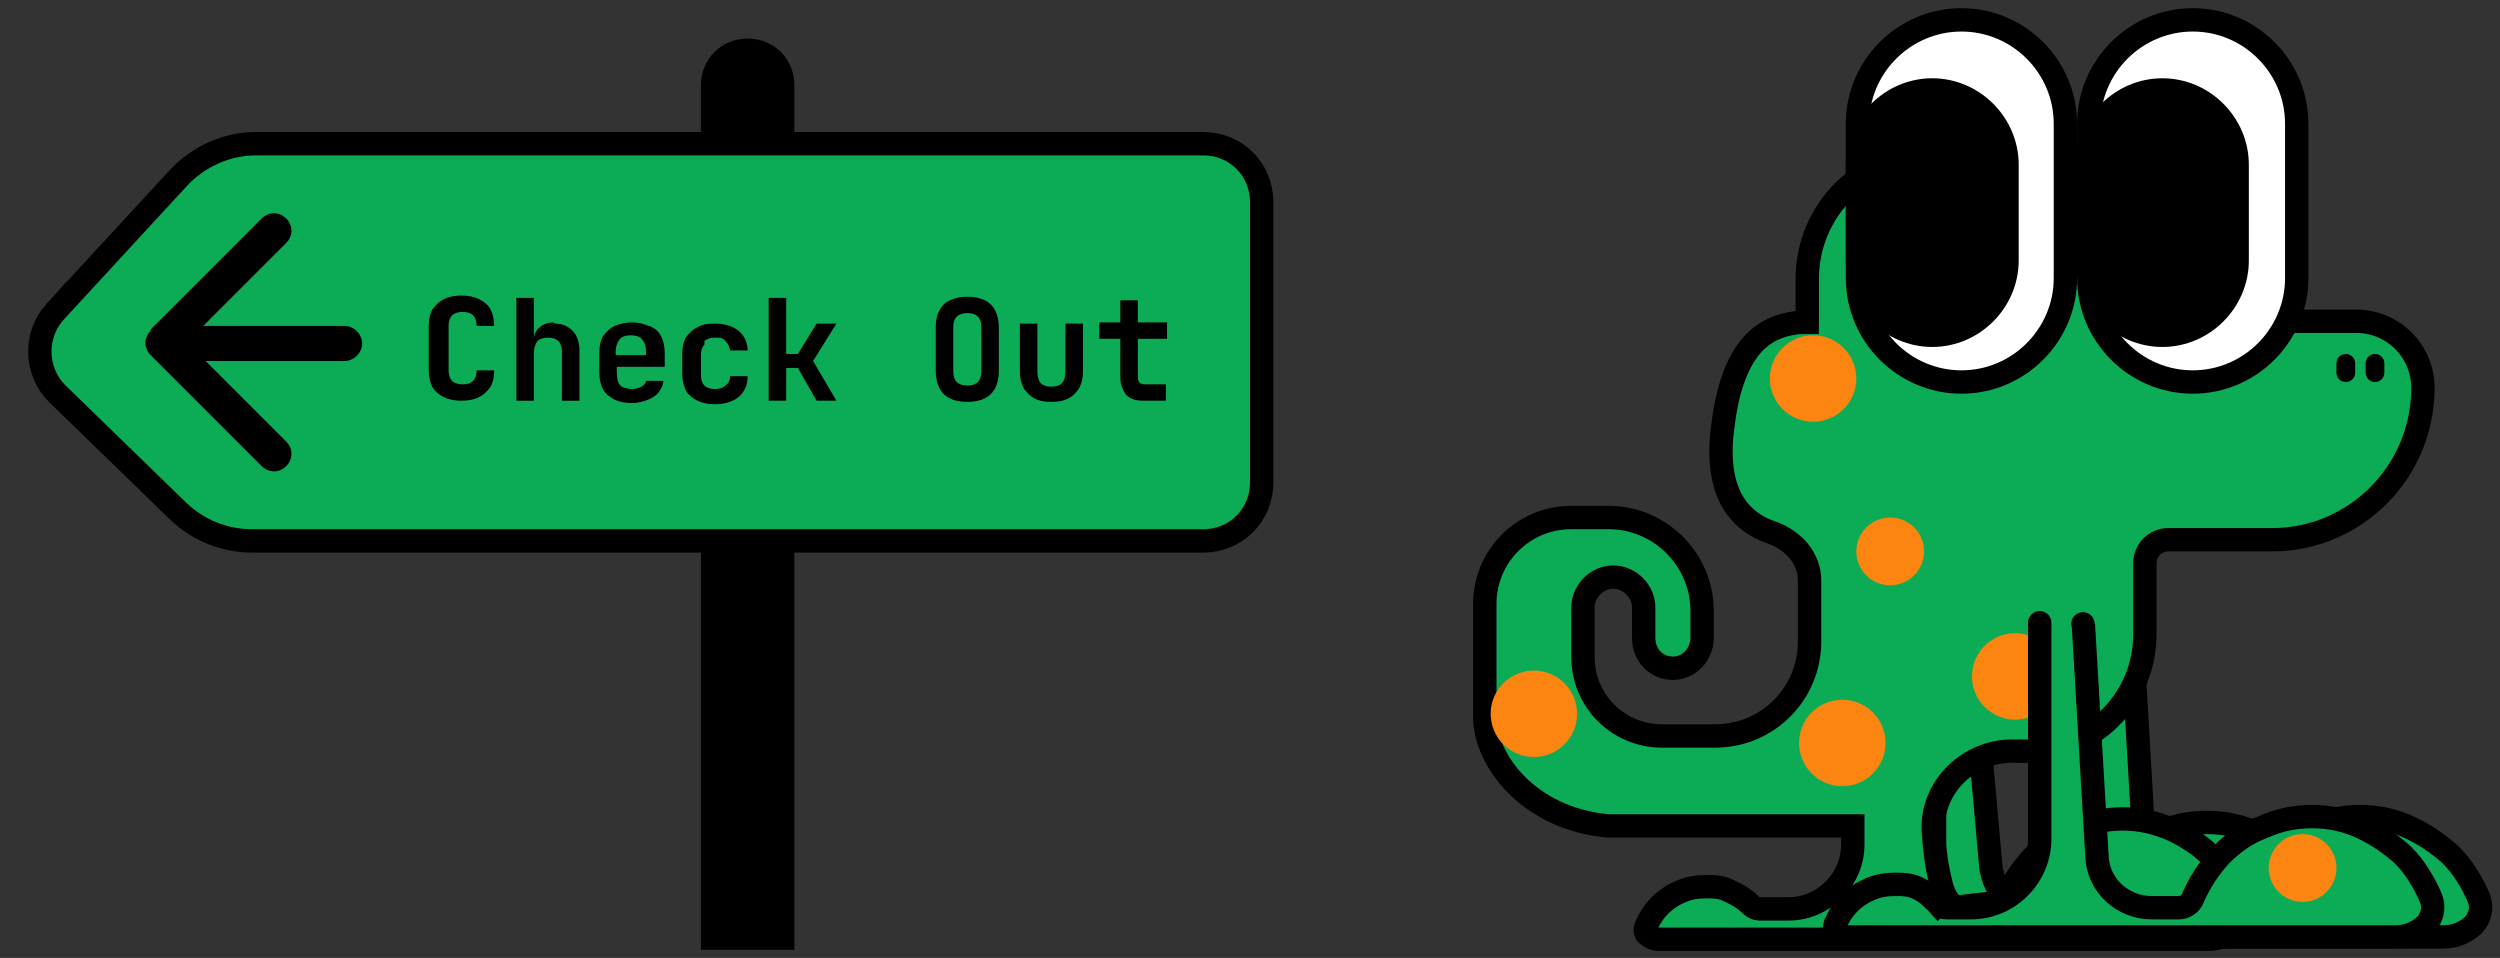 <?xml version="1.0" encoding="UTF-8"?>
<svg xmlns="http://www.w3.org/2000/svg" version="1.1" viewBox="0 0 214 82">
  <rect x="0" y="0" width="214" height="82" fill="#333333" stroke="none"/>
  <defs>
    <style>
      .cls-1 {
        fill: #fb8510;
      }

      .cls-2, .cls-3, .cls-4 {
        stroke: #000;
        stroke-width: 2px;
      }

      .cls-5, .cls-3 {
        fill: #0cac56;
      }

      .cls-4 {
        fill: #fff;
      }
    </style>
  </defs>
  <!-- Generator: Adobe Illustrator 28.7.1, SVG Export Plug-In . SVG Version: 1.2.0 Build 142)  -->
  <g>
    <g id="Layer_1">
      <g>
        <g id="Layer_1-2" data-name="Layer_1">
          <g id="Layer_1-2">
            <path class="cls-2" d="M67,7.3c0-1.7-1.3-3-3-3s-3,1.3-3,3v73h6V7.3Z"/>
            <path class="cls-3" d="M4.7,26.7c-1.8,2-1.7,5.1.2,7l10.4,10.1c1.7,1.6,3.9,2.5,6.3,2.5h81.4c2.8,0,5-2.2,5-5v-24c0-2.8-2.2-5-5-5H21.9c-2.5,0-4.9,1.1-6.6,2.9,0,0-10.6,11.5-10.6,11.5Z"/>
            <path d="M29.5,30.9c.8,0,1.5-.7,1.5-1.5s-.7-1.5-1.5-1.5v3ZM12.9,28.3c-.6.6-.6,1.5,0,2.1l9.5,9.5c.6.6,1.5.6,2.1,0s.6-1.5,0-2.1l-8.5-8.5,8.5-8.5c.6-.6.6-1.5,0-2.1s-1.5-.6-2.1,0l-9.5,9.5h0ZM29.5,27.9h-15.5v3h15.5v-3Z"/>
            <path class="cls-3" d="M170,77.4h0c.2.2.5.3.7.3h2.1c3.3,0,5.9-2.7,5.9-5.9v-20.6c0-1,.8-1.8,1.8-1.8s1.8.8,1.8,1.7l1.3,22.2c.1,2.5,2.2,4.4,4.7,4.4h2.3c.5,0,1-.3,1.2-.8l-.9-.4.9.4c.6-1.4,1.4-2.6,2.4-3.7,1-1,2.2-1.9,3.6-2.4,1.3-.6,2.7-.9,4.2-.9s2.9.3,4.2.9,2.5,1.4,3.6,2.4c1,1,1.8,2.3,2.4,3.7.3.8.1,1.6-.4,2.2-.6.6-1.5,1.1-2.6,1.1h-46.9c-.4,0-.8-.2-1-.4-.2-.2-.2-.4-.1-.7.3-.7.7-1.3,1.2-1.8s1.1-.9,1.8-1.2c.7-.3,1.4-.4,2.1-.4s1.4,0,2.1.4c.7.3,1.3.7,1.8,1.2h-.2Z"/>
            <path class="cls-3" d="M156.9,77.9h0c.2.2.5.4.7.4h2.1c3.3,0,5.9-2.7,5.9-6.1v-9.3c0-1.1.8-1.9,1.9-1.9s1.8.8,1.9,1.8l1,11.2c.2,2.5,2.3,4.4,4.7,4.4h2.4c.5,0,1-.3,1.2-.8.6-1.4,1.4-2.7,2.4-3.8,1-1.1,2.2-1.9,3.6-2.5,1.3-.6,2.7-.9,4.2-.9s2.9.3,4.2.9,2.5,1.4,3.6,2.5l.7-.7"/>
            <path class="cls-3" d="M154.7,27.5v-3.6c0-5.9,4.7-10.6,10.6-10.6h19.3c3.7,0,6.7,3,6.7,6.7v7.5h10.4c3.1,0,5.7,2.5,5.7,5.7,0,7.2-5.8,13-12.9,13h-8.9c-1.1,0-2,.9-2,2v6.1c0,5.5-4.4,10-9.9,10h-1.1c-3.9-.2-7.4,3-7.1,7,.1,1.5.3,3,.6,4.1.1.6.3,1.1.6,1.6.3.4.8.9,1.5.9h2.2c.5,0,1-.3,1.2-.8.6-1.4,1.4-2.6,2.4-3.7,1-1,2.2-1.9,3.5-2.4,1.3-.6,2.7-.9,4.2-.9s2.8.3,4.2.9c1.3.6,2.5,1.4,3.5,2.4s1.8,2.3,2.4,3.7v.2h0c.3.8.1,1.5-.4,2.1s-1.4,1-2.4,1h-47c-.4,0-.8-.2-1-.4-.2-.2-.2-.4-.1-.7.3-.7.7-1.3,1.2-1.8s1.1-.9,1.8-1.2c.7-.3,1.4-.4,2.1-.4s1.4,0,2.1.4c.7.3,1.3.7,1.8,1.2h0c.2.2.5.3.7.3h2.5c3,0,5.5-2.5,5.5-5.5v-1.6h-20.9c-6.9-.6-10.6-5.7-10.6-9.3v-9.7c0-4.1,3.3-7.4,7.4-7.4h3.2c4.4,0,8,3.6,8,8v2.3c0,1.4-1.1,2.6-2.5,2.6s-2.5-1.1-2.5-2.6v-2.6c0-1.4-1.2-2.6-2.6-2.6s-2.6,1.2-2.6,2.6v4.2c0,3.8,3,6.8,6.8,6.8h4.5c4.5,0,8.1-3.6,8.1-8.1v-5.2c0-2-1.5-3.5-3.2-4.1-1.2-.4-2.4-1.1-3.3-2.5-.8-1.3-1.4-3.4-.9-6.8h0c.5-4,1.7-6.1,2.9-7.2s2.6-1.4,3.6-1.5h.7,0Z"/>
            <circle class="cls-1" cx="161.8" cy="47.2" r="2.9"/>
            <circle class="cls-1" cx="155.2" cy="32.4" r="3.7"/>
            <circle class="cls-1" cx="157.7" cy="63.6" r="3.7"/>
            <circle class="cls-1" cx="131.3" cy="61.1" r="3.7"/>
            <circle class="cls-1" cx="172.5" cy="57.9" r="3.7"/>
            <path class="cls-4" d="M167.9,1.7h0c4.9,0,8.9,4,8.9,8.9v13.2c0,4.9-4,8.9-8.9,8.9h0c-4.9,0-8.9-4-8.9-8.9v-13.2c0-4.9,4-8.9,8.9-8.9Z"/>
            <path class="cls-2" d="M165.4,7.7h0c3.5,0,6.4,2.9,6.4,6.4v8.2c0,3.5-2.9,6.4-6.4,6.4h0c-3.5,0-6.4-2.9-6.4-6.4v-8.2c0-3.5,2.9-6.4,6.4-6.4Z"/>
            <path class="cls-4" d="M187.7,1.7h0c4.9,0,8.9,4,8.9,8.9v13.2c0,4.9-4,8.9-8.9,8.9h0c-4.9,0-8.9-4-8.9-8.9v-13.2c0-4.9,4-8.9,8.9-8.9Z"/>
            <path class="cls-2" d="M185.1,7.7h0c3.5,0,6.4,2.9,6.4,6.4v8.2c0,3.5-2.9,6.4-6.4,6.4h0c-3.5,0-6.4-2.9-6.4-6.4v-8.2c0-3.5,2.9-6.4,6.4-6.4Z"/>
            <path class="cls-3" d="M165.9,77.4c.2.2.5.3.7.3h2.1c3.3,0,5.9-2.7,5.9-5.9v-20.6c0-1,.8-1.8,1.8-1.8s1.8.8,1.8,1.7l1.3,22.2c.1,2.5,2.2,4.4,4.7,4.4h2.3c.5,0,1-.3,1.2-.8h0c.6-1.4,1.4-2.6,2.4-3.7,1-1,2.2-1.9,3.6-2.4,1.3-.6,2.7-.9,4.2-.9s2.9.3,4.2.9,2.5,1.4,3.6,2.4c1,1,1.8,2.3,2.4,3.7.3.8.1,1.6-.4,2.2-.6.6-1.5,1.1-2.6,1.1h-46.9c-.4,0-.8-.2-1-.4-.2-.2-.2-.4-.1-.7.3-.7.7-1.3,1.2-1.8s1.1-.9,1.8-1.2c.7-.3,1.4-.4,2.1-.4s1.4,0,2.1.4c.7.3,1.6,1.3,1.6,1.3Z"/>
            <path d="M203.3,30.3h0c.5,0,.8.4.8.8v.8c0,.5-.4.8-.8.8h0c-.5,0-.8-.4-.8-.8v-.8c0-.5.4-.8.8-.8Z"/>
            <path d="M200.8,30.3h0c.5,0,.8.4.8.8v.8c0,.5-.4.8-.8.8h0c-.5,0-.8-.4-.8-.8v-.8c0-.5.4-.8.8-.8Z"/>
            <rect class="cls-5" x="172.1" y="47.6" width="8.2" height="5.8"/>
            <circle cx="174.6" cy="53.3" r="1"/>
            <circle cx="178.3" cy="53.4" r="1"/>
            <circle class="cls-1" cx="197.1" cy="74.3" r="2.9"/>
          </g>
        </g>
        <g>
          <path d="M55.5,27.9c-.4-.2-.9-.3-1.4-.3s-1,.1-1.5.3c-.4.2-.7.5-1,.9-.2.4-.3.8-.3,1.4v1.7c0,.5.1,1,.3,1.4.2.4.6.7,1,.9.4.2.9.3,1.5.3s1.3-.2,1.8-.5c.5-.3.8-.8.9-1.4h-1.5c0,.2-.2.4-.4.5-.2.1-.5.2-.8.2s-.8-.1-1-.3c-.2-.2-.3-.6-.3-1.1v-.5h4.1v-1.2c0-.5-.1-1-.3-1.4-.2-.4-.5-.7-1-.9ZM55.3,30.4h-2.6s0-.2,0-.2c0-.5.1-.8.3-1.1s.6-.4,1-.4.8.1,1,.4c.2.2.3.6.3,1v.2Z"/>
          <path d="M38.7,27c.2-.2.5-.3.9-.3s.7.1.9.3c.2.2.3.5.3.9h1.5c0-.5-.1-1-.3-1.4s-.6-.7-1-.9c-.4-.2-.9-.3-1.5-.3s-1.1.1-1.5.3c-.4.2-.7.5-1,.9-.2.4-.3.8-.3,1.4v3.8c0,.5.1,1,.3,1.4.2.4.6.7,1,.9.4.2.9.3,1.5.3s1.1-.1,1.5-.3c.4-.2.7-.5,1-.9.2-.4.3-.8.3-1.4h-1.5c0,.4-.1.7-.3.9s-.5.3-.9.3-.7-.1-.9-.3c-.2-.2-.3-.5-.3-.9v-3.8c0-.4.1-.7.3-.9Z"/>
          <path d="M47.4,27.6c-.6,0-1,.2-1.3.5-.2.2-.4.5-.4.9h0v-1.3s0-2.2,0-2.2h-1.5v8.8h1.5v-4.1c0-.4.1-.7.3-1,.2-.2.5-.3.9-.3s.7.1.9.3c.2.2.3.5.3.9v4.2h1.5v-4.3c0-.7-.2-1.3-.6-1.7-.4-.4-.9-.6-1.5-.6Z"/>
          <path d="M91.2,31.8c0,.4-.1.8-.3,1-.2.2-.5.3-.9.3s-.7-.1-.9-.3c-.2-.2-.3-.6-.3-1v-4.1h-1.5v4.1c0,.8.2,1.4.7,1.9.5.5,1.1.7,2,.7s1.5-.2,2-.7c.5-.5.7-1.1.7-1.9v-4.1h-1.5v4.1Z"/>
          <path d="M60.3,29.2c.2-.2.5-.3.9-.3s.7,0,.9.3c.2.2.3.4.4.8h1.5c0-.7-.3-1.3-.8-1.7-.5-.4-1.2-.6-2-.6s-1.1.1-1.5.3c-.4.2-.7.5-1,.9-.2.4-.3.8-.3,1.4v1.7c0,.5.1,1,.3,1.4.2.4.6.7,1,.9.4.2.9.3,1.5.3.8,0,1.5-.2,2-.6.5-.4.8-1,.8-1.8h-1.5c0,.3-.1.6-.4.8-.2.2-.5.3-.9.3s-.7-.1-.9-.3-.3-.5-.3-.9v-1.7c0-.4.1-.7.3-.9Z"/>
          <path d="M84.3,25.7c-.4-.2-.9-.3-1.5-.3s-1,.1-1.5.3c-.4.2-.7.5-.9.9-.2.4-.3.8-.3,1.4v3.8c0,.5.1,1,.3,1.4.2.4.5.7.9.9.4.2.9.3,1.5.3s1.1-.1,1.5-.3c.4-.2.7-.5.9-.9.2-.4.3-.9.3-1.4v-3.8c0-.5-.1-1-.3-1.4-.2-.4-.5-.7-.9-.9ZM84,31.8c0,.4-.1.7-.3.9-.2.2-.5.3-.9.3s-.7-.1-.9-.3c-.2-.2-.3-.5-.3-.9v-3.8c0-.4.1-.7.3-.9s.5-.3.9-.3.7.1.9.3.3.5.3.9v3.8Z"/>
          <path d="M99.9,29v-1.4h-2.5v-1.9h-1.5v1.9h-1.8v1.4h1.8v3.3c0,.6.2,1.1.5,1.5.4.4.9.5,1.5.5h1.9v-1.4h-1.8c-.4,0-.6-.2-.6-.6v-3.3h2.5Z"/>
          <polygon points="71.6 27.7 69.9 27.7 68.3 30.3 67.3 30.3 67.3 25.5 65.8 25.5 65.8 34.3 67.3 34.3 67.3 31.5 68.3 31.5 69.9 34.3 71.6 34.3 69.6 30.9 71.6 27.7"/>
        </g>
      </g>
    </g>
  </g>
</svg>